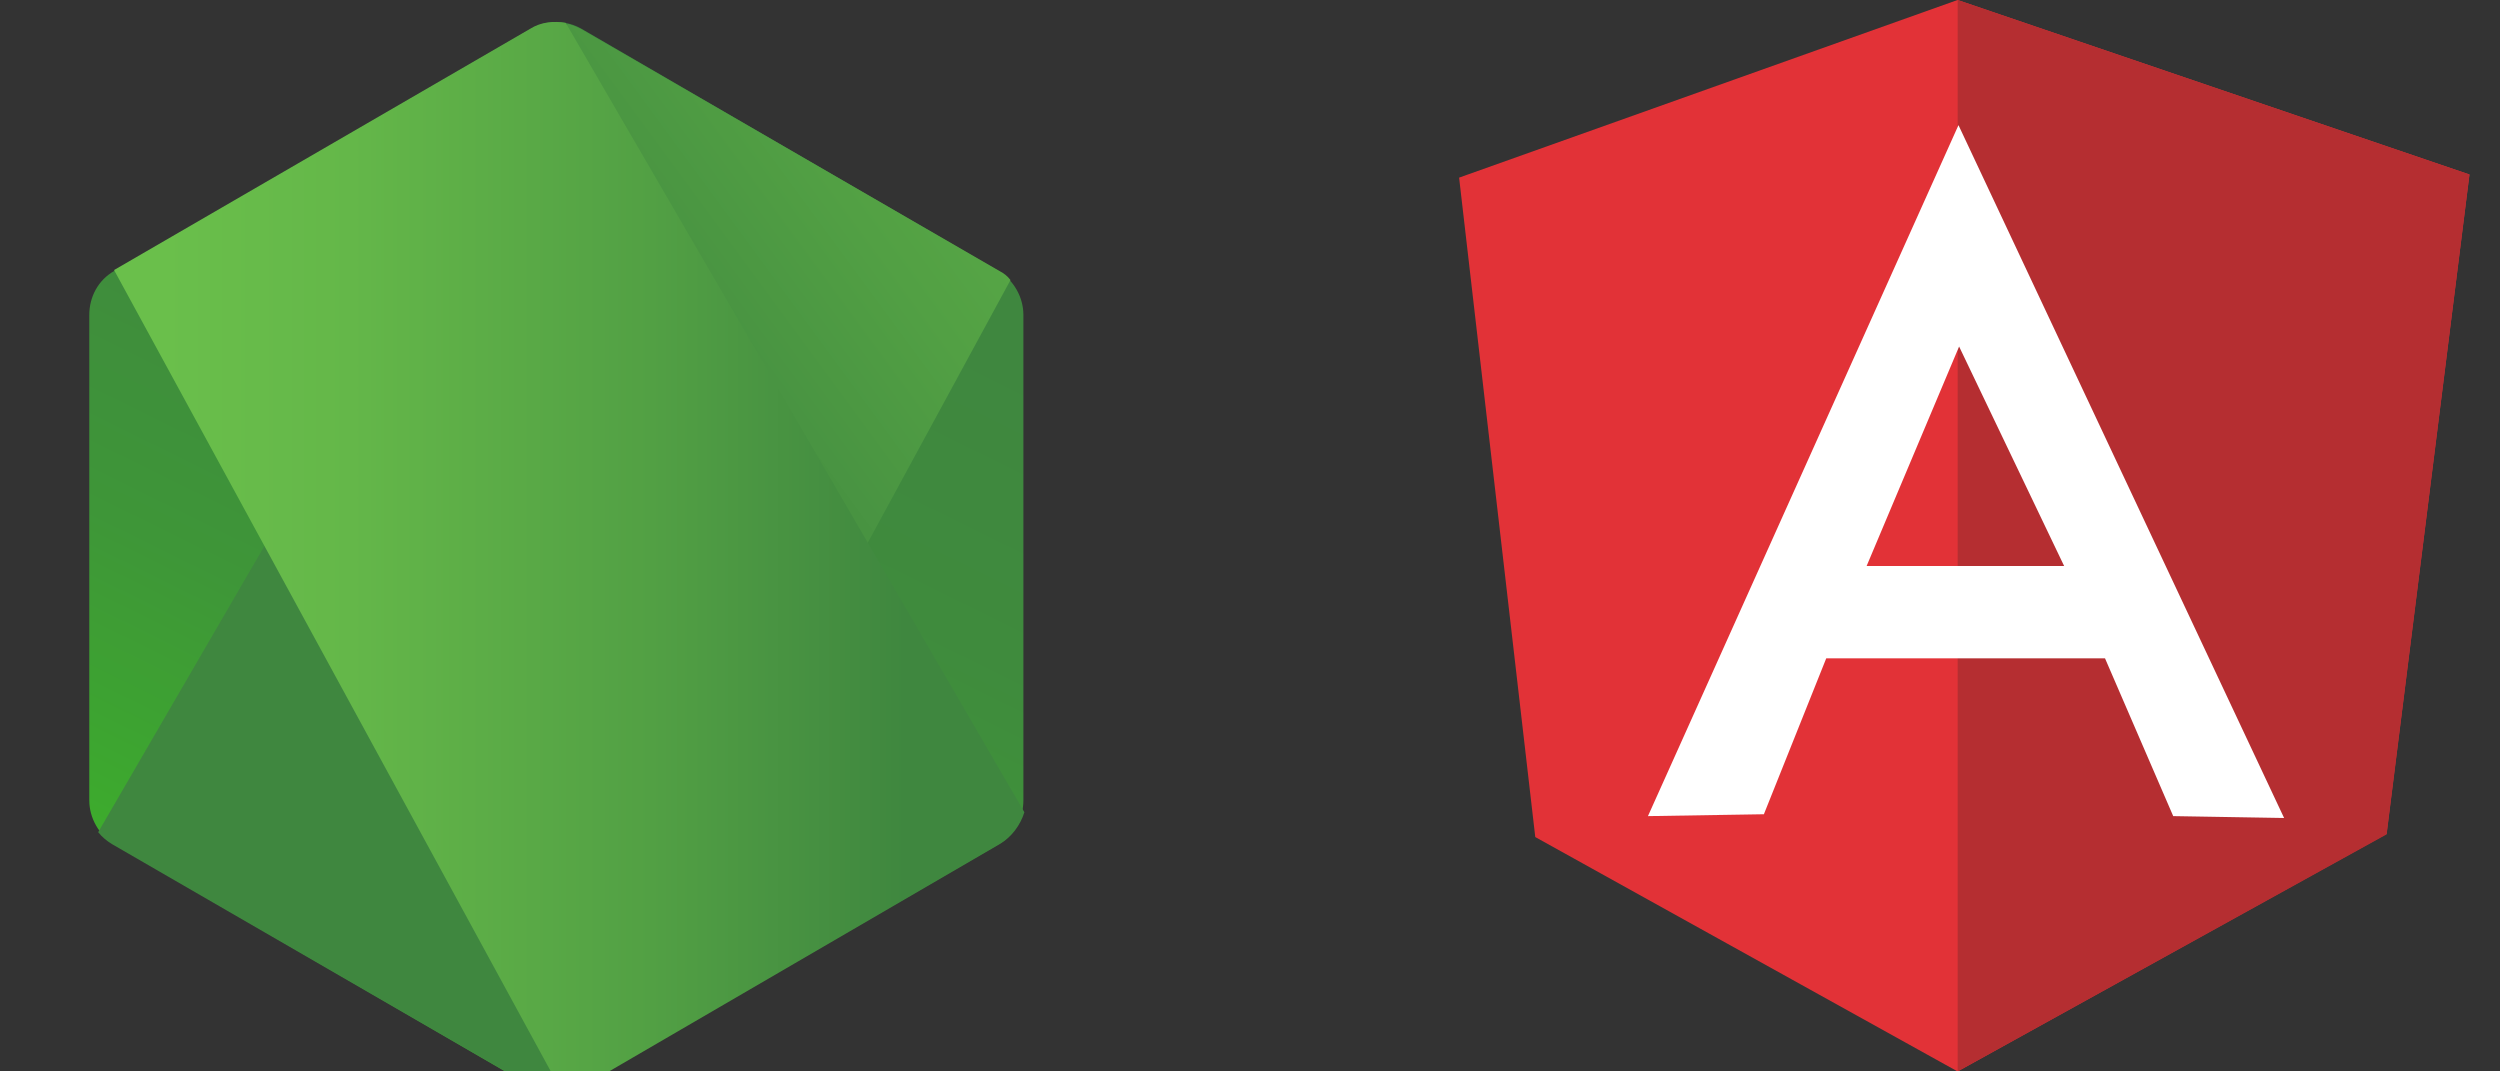 <svg width="56" height="24" viewBox="0 0 56 24" fill="none" xmlns="http://www.w3.org/2000/svg">
<rect x="0" y="0" width="56" height="24" fill="#333333" stroke="none"/>
<g clip-path="url(#clip0_3720_5159)">
<path d="M13.028 0.646C12.673 0.445 12.251 0.445 11.896 0.646L2.555 6.072C2.2 6.273 2 6.652 2 7.054V17.927C2 18.329 2.222 18.708 2.555 18.909L11.896 24.335C12.251 24.535 12.673 24.535 13.028 24.335L22.369 18.909C22.724 18.708 22.924 18.329 22.924 17.927V7.054C22.924 6.652 22.702 6.273 22.369 6.072L13.028 0.646Z" fill="url(#paint0_linear_3720_5159)"/>
<path d="M22.39 6.072L13.005 0.646C12.916 0.602 12.805 0.557 12.716 0.535L2.199 18.641C2.288 18.753 2.399 18.842 2.51 18.909L11.896 24.335C12.162 24.491 12.472 24.535 12.761 24.446L22.635 6.273C22.568 6.183 22.479 6.116 22.39 6.072Z" fill="url(#paint1_linear_3720_5159)"/>
<path d="M22.391 18.909C22.657 18.753 22.857 18.485 22.946 18.194L12.672 0.512C12.406 0.467 12.118 0.49 11.874 0.646L2.555 6.049L12.606 24.491C12.739 24.468 12.895 24.424 13.028 24.357L22.391 18.909Z" fill="url(#paint2_linear_3720_5159)"/>
<g clip-path="url(#clip1_3720_5159)">
<path d="M32.684 3.979L43.849 -0L55.315 3.909L53.459 18.679L43.849 24L34.39 18.75L32.684 3.979Z" fill="#E23237"/>
<path d="M55.317 3.909L43.852 -0V24L53.461 18.689L55.317 3.909Z" fill="#B52E31"/>
<path d="M43.87 2.803L36.914 18.281L39.511 18.239L40.908 14.746H43.88H43.889H47.152L48.68 18.281L51.164 18.323L43.87 2.803ZM43.884 7.762L46.237 12.679H43.983H43.866H41.812L43.884 7.762Z" fill="white"/>
</g>
</g>
<defs>
<linearGradient id="paint0_linear_3720_5159" x1="16.266" y1="4.687" x2="7.735" y2="21.982" gradientUnits="userSpaceOnUse">
<stop stop-color="#3F873F"/>
<stop offset="0.33" stop-color="#3F8B3D"/>
<stop offset="0.637" stop-color="#3E9638"/>
<stop offset="0.934" stop-color="#3DA92E"/>
<stop offset="1" stop-color="#3DAE2B"/>
</linearGradient>
<linearGradient id="paint1_linear_3720_5159" x1="11.042" y1="13.76" x2="34.844" y2="-3.718" gradientUnits="userSpaceOnUse">
<stop offset="0.138" stop-color="#3F873F"/>
<stop offset="0.402" stop-color="#52A044"/>
<stop offset="0.713" stop-color="#64B749"/>
<stop offset="0.908" stop-color="#6ABF4B"/>
</linearGradient>
<linearGradient id="paint2_linear_3720_5159" x1="1.658" y1="12.487" x2="23.273" y2="12.487" gradientUnits="userSpaceOnUse">
<stop offset="0.092" stop-color="#6ABF4B"/>
<stop offset="0.287" stop-color="#64B749"/>
<stop offset="0.598" stop-color="#52A044"/>
<stop offset="0.862" stop-color="#3F873F"/>
</linearGradient>
<clipPath id="clip0_3720_5159">
<rect width="56" height="24" fill="white"/>
</clipPath>
<clipPath id="clip1_3720_5159">
<rect width="24" height="24" fill="white" transform="translate(32)"/>
</clipPath>
</defs>
</svg>
